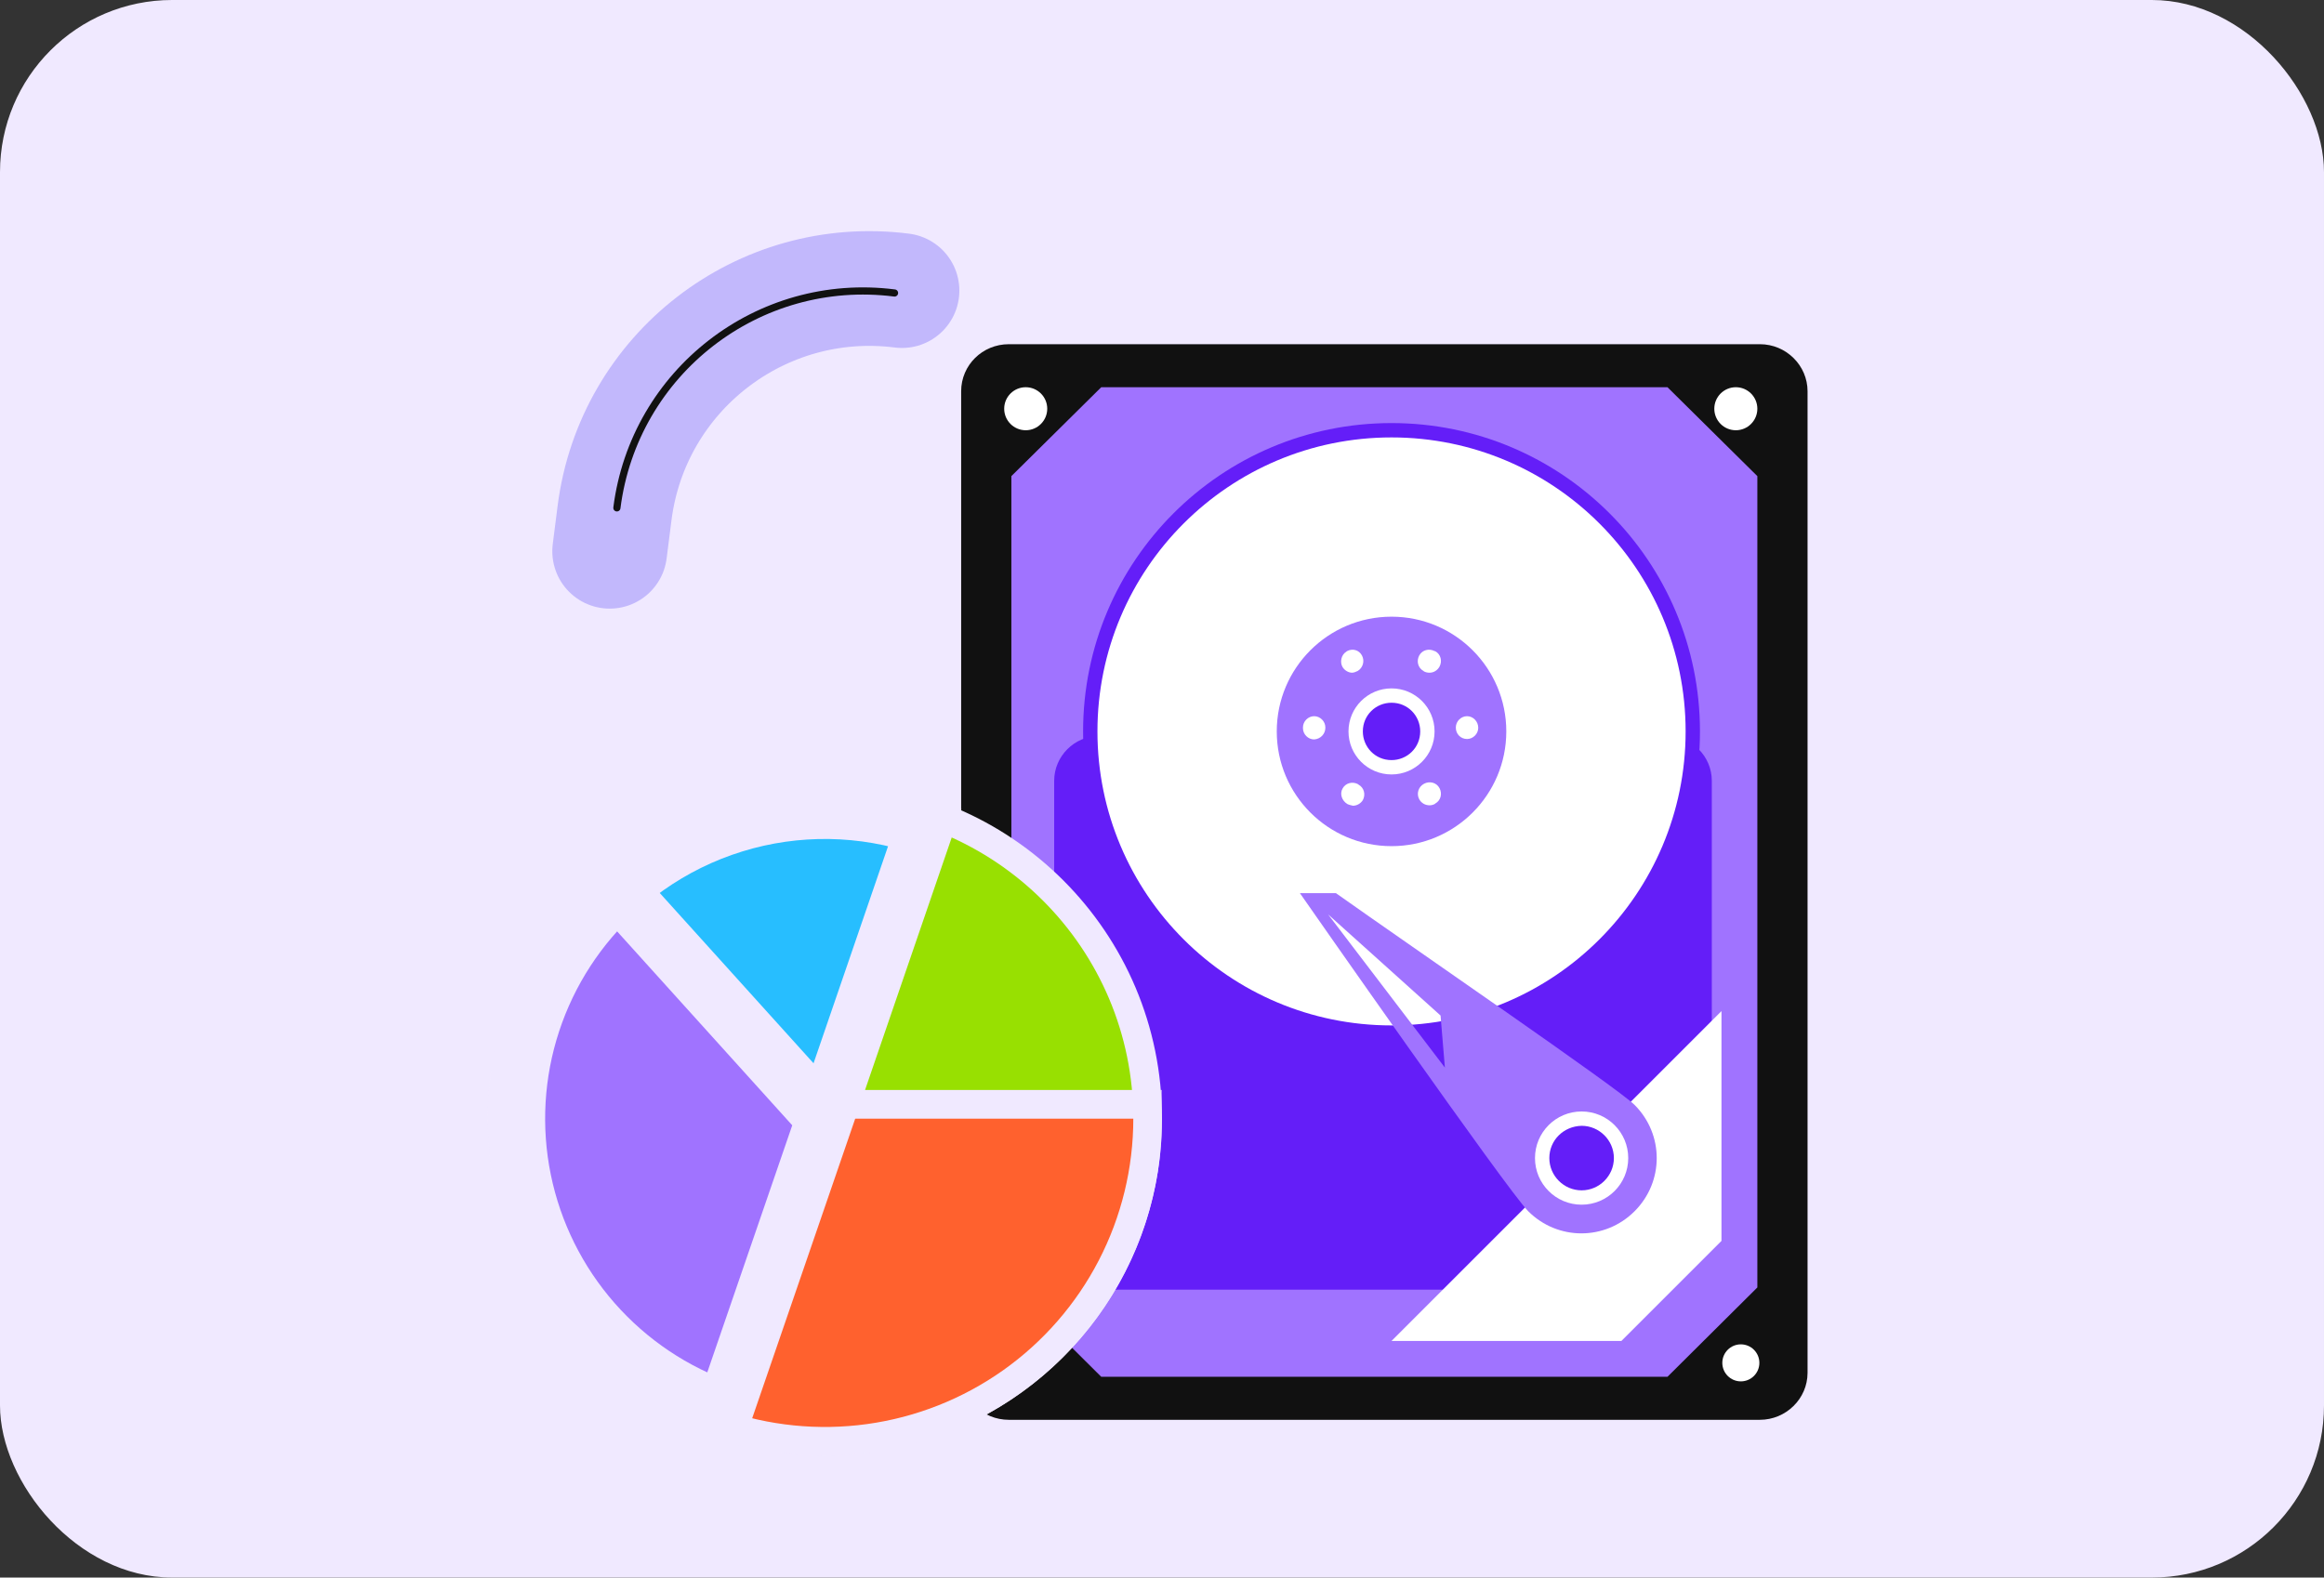 <svg width="324" height="220" viewBox="0 0 324 220" fill="none" xmlns="http://www.w3.org/2000/svg">
<rect x="0" y="0" width="324" height="220" fill="#333333" stroke="none"/>
<rect width="324" height="220" rx="24" fill="#F0E9FF"/>
<path d="M140.651 198H245.349C248.977 198 252 195.076 252 191.437V54.563C252 50.983 249.037 48 245.349 48H140.651C136.963 48 134 50.924 134 54.563V191.496C134 195.076 136.963 198 140.651 198Z" fill="#111111"/>
<path d="M232.471 54L245 66.398V179.542L232.471 192H153.529L141 179.542V66.398L153.529 54H232.471Z" fill="#A073FF"/>
<path d="M153.213 179.848H228.5C231.922 179.848 238.652 173.422 238.652 170V108.881C238.652 105.459 235.83 102.637 232.408 102.637H153.213C149.791 102.637 146.969 105.459 146.969 108.881V173.604C146.969 177.026 149.791 179.848 153.213 179.848Z" fill="#641EF8"/>
<path d="M194 145C217.748 145 237 125.748 237 102C237 78.252 217.748 59 194 59C170.252 59 151 78.252 151 102C151 125.748 170.252 145 194 145Z" fill="#641EF8"/>
<path d="M194 143C216.644 143 235 124.644 235 102C235 79.356 216.644 61 194 61C171.356 61 153 79.356 153 102C153 124.644 171.356 143 194 143Z" fill="white"/>
<path d="M194 118C202.837 118 210 110.837 210 102C210 93.163 202.837 86 194 86C185.163 86 178 93.163 178 102C178 110.837 185.163 118 194 118Z" fill="#A073FF"/>
<path d="M187.836 112.124C187.056 111.644 186.756 110.683 187.176 109.963C187.596 109.182 188.557 108.942 189.337 109.362L189.397 109.422C190.178 109.843 190.418 110.803 189.998 111.584C189.698 112.064 189.157 112.364 188.617 112.364C188.377 112.304 188.077 112.244 187.836 112.124ZM197.863 111.464C197.443 110.683 197.743 109.723 198.524 109.302C199.304 108.882 200.265 109.122 200.685 109.903C201.105 110.683 200.865 111.644 200.085 112.064L200.025 112.124C199.784 112.244 199.544 112.304 199.304 112.304C198.704 112.304 198.163 112.004 197.863 111.464ZM181.652 101.557V101.437C181.652 100.597 182.373 99.876 183.213 99.876C184.054 99.876 184.774 100.597 184.774 101.437V101.497C184.774 102.338 184.114 103.058 183.213 103.118C182.373 103.118 181.652 102.398 181.652 101.557ZM202.966 101.497V101.437C202.966 100.597 203.687 99.876 204.527 99.876C205.368 99.876 206.089 100.597 206.089 101.497C206.089 102.338 205.368 103.058 204.527 103.058C203.627 103.058 202.966 102.338 202.966 101.497ZM187.176 93.032C186.756 92.311 186.996 91.29 187.716 90.87L187.776 90.81C188.557 90.39 189.458 90.63 189.878 91.41C190.298 92.191 189.998 93.152 189.277 93.572C189.037 93.692 188.737 93.812 188.497 93.812C188.017 93.812 187.476 93.512 187.176 93.032ZM198.524 93.632L198.463 93.572C197.683 93.152 197.443 92.191 197.863 91.41C198.283 90.63 199.244 90.39 200.025 90.81H200.085C200.865 91.23 201.105 92.191 200.685 92.972C200.385 93.512 199.844 93.812 199.304 93.812C199.004 93.812 198.764 93.752 198.524 93.632Z" fill="white"/>
<path d="M194 108C197.314 108 200 105.314 200 102C200 98.686 197.314 96 194 96C190.686 96 188 98.686 188 102C188 105.314 190.686 108 194 108Z" fill="white"/>
<path d="M190 102C190 104.171 191.714 106 194 106C196.171 106 198 104.286 198 102C198 99.829 196.286 98 194 98C191.829 98 190 99.714 190 102Z" fill="#641EF8"/>
<path d="M240 173.049L226.049 187H194L240 141V173.049Z" fill="white"/>
<path d="M181.227 124.555C181.892 125.523 210.154 166.009 213.058 168.914C217.174 173.029 223.77 173.029 227.885 168.914C232 164.798 232 158.202 227.885 154.087C225.525 151.727 196.658 131.938 186.249 124.555H181.227ZM201.439 148.883L185.16 127.52L200.834 141.62L201.439 148.883Z" fill="#A073FF"/>
<path d="M220.5 168C224.09 168 227 165.09 227 161.5C227 157.91 224.09 155 220.5 155C216.91 155 214 157.91 214 161.5C214 165.09 216.91 168 220.5 168Z" fill="white"/>
<path d="M216 161.5C216 163.972 218.028 166 220.5 166C222.972 166 225 163.972 225 161.5C225 159.028 222.972 157 220.5 157C217.965 157.063 216 159.028 216 161.5Z" fill="#641EF8"/>
<path d="M242 60C243.657 60 245 58.657 245 57C245 55.343 243.657 54 242 54C240.343 54 239 55.343 239 57C239 58.657 240.343 60 242 60Z" fill="white"/>
<path d="M143 60C144.657 60 146 58.657 146 57C146 55.343 144.657 54 143 54C141.343 54 140 55.343 140 57C140 58.657 141.343 60 143 60Z" fill="white"/>
<path d="M242.699 192.64C244.125 192.64 245.281 191.484 245.281 190.058C245.281 188.632 244.125 187.477 242.699 187.477C241.273 187.477 240.117 188.632 240.117 190.058C240.117 191.484 241.273 192.64 242.699 192.64Z" fill="white"/>
<path d="M143.304 192.64C144.73 192.64 145.886 191.484 145.886 190.058C145.886 188.632 144.73 187.477 143.304 187.477C141.879 187.477 140.723 188.632 140.723 190.058C140.723 191.484 141.879 192.64 143.304 192.64Z" fill="white"/>
<circle cx="115" cy="156" r="45" fill="#98E001" stroke="#F0E9FF" stroke-width="4"/>
<mask id="path-20-outside-1_5102_8213" maskUnits="userSpaceOnUse" x="68" y="109" width="94" height="94" fill="black">
<rect fill="white" x="68" y="109" width="94" height="94"/>
<path d="M158 156C158 165.111 155.106 173.986 149.736 181.346C144.366 188.706 136.796 194.17 128.12 196.95C119.444 199.729 110.108 199.682 101.461 196.813C92.814 193.944 85.301 188.403 80.006 180.989C74.712 173.574 71.909 164.67 72.002 155.559C72.096 146.449 75.08 137.604 80.526 130.299C85.971 122.995 93.596 117.609 102.3 114.918C111.005 112.227 120.339 112.371 128.957 115.328L115 156H158Z"/>
</mask>
<path d="M158 156C158 165.111 155.106 173.986 149.736 181.346C144.366 188.706 136.796 194.17 128.12 196.95C119.444 199.729 110.108 199.682 101.461 196.813C92.814 193.944 85.301 188.403 80.006 180.989C74.712 173.574 71.909 164.67 72.002 155.559C72.096 146.449 75.08 137.604 80.526 130.299C85.971 122.995 93.596 117.609 102.3 114.918C111.005 112.227 120.339 112.371 128.957 115.328L115 156H158Z" fill="#27BEFF"/>
<path d="M158 156C158 165.111 155.106 173.986 149.736 181.346C144.366 188.706 136.796 194.17 128.12 196.95C119.444 199.729 110.108 199.682 101.461 196.813C92.814 193.944 85.301 188.403 80.006 180.989C74.712 173.574 71.909 164.67 72.002 155.559C72.096 146.449 75.08 137.604 80.526 130.299C85.971 122.995 93.596 117.609 102.3 114.918C111.005 112.227 120.339 112.371 128.957 115.328L115 156H158Z" stroke="#F0E9FF" stroke-width="8" mask="url(#path-20-outside-1_5102_8213)"/>
<path d="M158 156C158 162.88 156.349 169.66 153.186 175.769C150.023 181.879 145.44 187.141 139.822 191.112C134.204 195.084 127.715 197.649 120.9 198.593C114.086 199.537 107.144 198.832 100.658 196.538L115 156H158Z" fill="#FF612E"/>
<mask id="path-22-outside-2_5102_8213" maskUnits="userSpaceOnUse" x="68" y="118" width="52" height="84" fill="black">
<rect fill="white" x="68" y="118" width="52" height="84"/>
<path d="M101.021 196.664C93.946 194.232 87.628 189.996 82.691 184.375C77.754 178.754 74.369 171.941 72.871 164.612C71.373 157.282 71.813 149.688 74.148 142.58C76.483 135.472 80.632 129.096 86.185 124.083L115 156L101.021 196.664Z"/>
</mask>
<path d="M101.021 196.664C93.946 194.232 87.628 189.996 82.691 184.375C77.754 178.754 74.369 171.941 72.871 164.612C71.373 157.282 71.813 149.688 74.148 142.58C76.483 135.472 80.632 129.096 86.185 124.083L115 156L101.021 196.664Z" fill="#A073FF"/>
<path d="M101.021 196.664C93.946 194.232 87.628 189.996 82.691 184.375C77.754 178.754 74.369 171.941 72.871 164.612C71.373 157.282 71.813 149.688 74.148 142.58C76.483 135.472 80.632 129.096 86.185 124.083L115 156L101.021 196.664Z" stroke="#F0E9FF" stroke-width="8" mask="url(#path-22-outside-2_5102_8213)"/>
<path opacity="0.4" d="M85 76.876L85.678 71.544C88.177 51.914 106.117 38.026 125.748 40.525V40.525" stroke="#7D70F7" stroke-width="16" stroke-linecap="round"/>
<path d="M86.004 70.826C88.418 51.862 105.748 38.445 124.712 40.859" stroke="#111111" stroke-linecap="round"/>
</svg>
